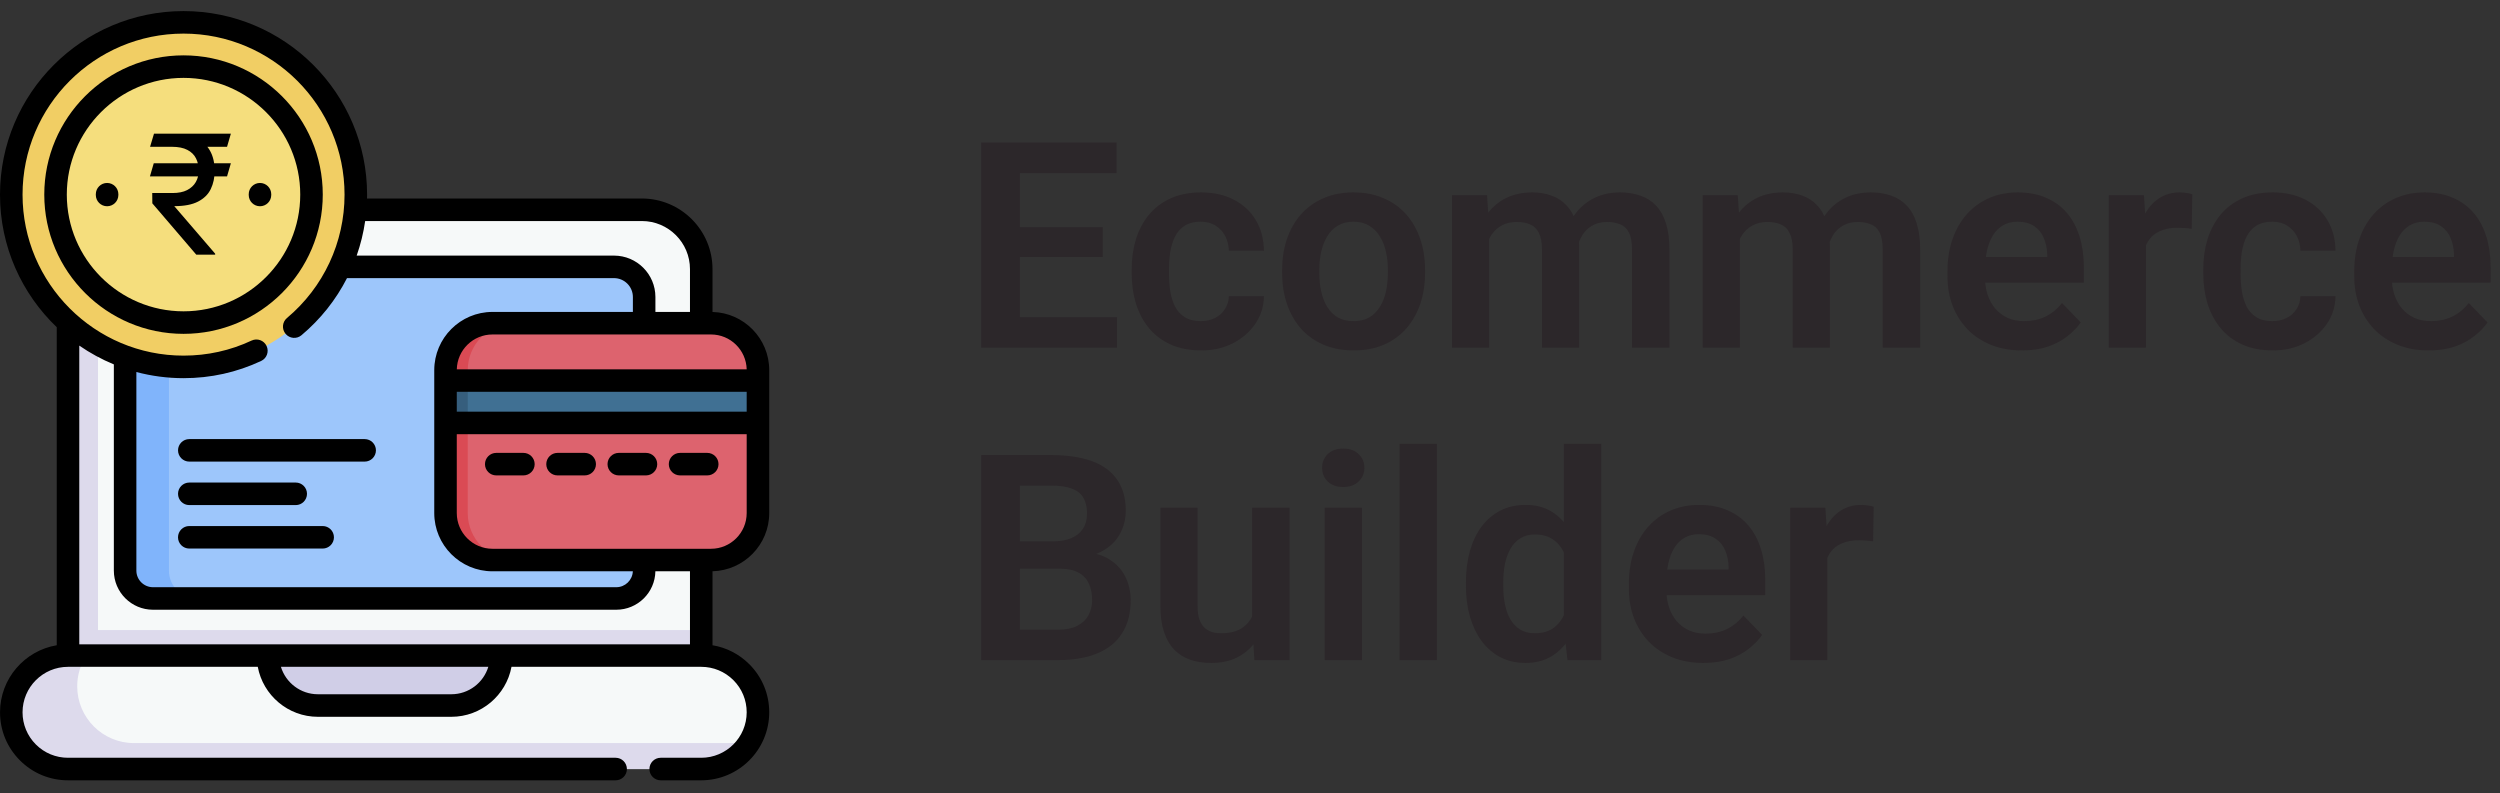 <svg width="104" height="33" viewBox="0 0 104 33" fill="none" xmlns="http://www.w3.org/2000/svg">
<rect x="0" y="0" width="104" height="33" fill="#333333" stroke="none"/>
<g clip-path="url(#clip0_17204_9668)">
<g clip-path="url(#clip1_17204_9668)">
<path d="M29.171 11.196V27.272L16 28.311L2.829 27.272V11.196C2.829 9.832 3.935 8.727 5.298 8.727H26.702C28.066 8.727 29.171 9.832 29.171 11.196Z" fill="#F6F9F9"/>
<path d="M29.171 26.211V27.271L16 28.311L2.829 27.271V26.211H29.171Z" fill="#DDDAEC"/>
<path d="M3.357 27.741L2.83 27.272V11.196C2.83 9.832 3.935 8.727 5.299 8.727H6.546C5.183 8.727 4.077 9.832 4.077 11.196V27.272L3.357 27.741Z" fill="#DDDAEC"/>
<path d="M29.171 27.272H2.829C1.525 27.272 0.469 28.328 0.469 29.632C0.469 30.935 1.525 31.992 2.829 31.992H29.171C30.474 31.992 31.531 30.935 31.531 29.632C31.531 28.328 30.474 27.272 29.171 27.272Z" fill="#F6F9F9"/>
<path d="M31.154 30.912C30.734 31.562 30.003 31.992 29.171 31.992H2.829C2.178 31.992 1.587 31.728 1.16 31.301C0.733 30.873 0.469 30.284 0.469 29.632C0.469 28.329 1.526 27.272 2.829 27.272H3.589C3.351 27.64 3.212 28.08 3.212 28.551C3.212 29.203 3.477 29.793 3.904 30.221C4.331 30.647 4.921 30.912 5.572 30.912H31.154V30.912Z" fill="#DDDAEC"/>
<path d="M5.204 23.738V12.356C5.204 11.663 5.765 11.102 6.458 11.102H25.542C26.235 11.102 26.796 11.663 26.796 12.356V23.738C26.796 24.378 26.277 24.897 25.637 24.897H6.364C5.723 24.897 5.204 24.378 5.204 23.738Z" fill="#9DC6FB"/>
<path d="M8.187 24.897H6.363C5.723 24.897 5.204 24.378 5.204 23.738V12.356C5.204 11.663 5.765 11.102 6.458 11.102H8.282C7.589 11.102 7.028 11.663 7.028 12.356V23.738C7.028 24.378 7.547 24.897 8.187 24.897Z" fill="#80B4FB"/>
<path d="M18.775 29.35H13.227C12.079 29.35 11.148 28.42 11.148 27.272H20.854C20.854 28.419 19.923 29.35 18.775 29.35Z" fill="#D0CEE7"/>
<path d="M20.487 23.298H29.577C30.656 23.298 31.531 22.424 31.531 21.345V15.399C31.531 14.32 30.656 13.446 29.577 13.446H20.487C19.408 13.446 18.533 14.32 18.533 15.399V21.345C18.533 22.423 19.408 23.298 20.487 23.298Z" fill="#DD636E"/>
<path d="M21.411 23.298H20.487C19.408 23.298 18.533 22.423 18.533 21.344V15.399C18.533 14.32 19.408 13.446 20.487 13.446H21.411C20.332 13.446 19.458 14.32 19.458 15.399V21.344C19.458 22.423 20.332 23.298 21.411 23.298Z" fill="#DA4A54"/>
<path d="M18.533 15.832H31.531V17.595H18.533V15.832Z" fill="#407093"/>
<path d="M18.533 15.832H19.458V17.595H18.533V15.832Z" fill="#365E7D"/>
<path d="M7.635 15.263C11.593 15.263 14.802 12.054 14.802 8.096C14.802 4.138 11.593 0.93 7.635 0.93C3.677 0.93 0.469 4.138 0.469 8.096C0.469 12.054 3.677 15.263 7.635 15.263Z" fill="#F1CE64"/>
<path d="M7.635 13.42C10.575 13.42 12.959 11.036 12.959 8.096C12.959 5.155 10.575 2.772 7.635 2.772C4.694 2.772 2.311 5.155 2.311 8.096C2.311 11.036 4.694 13.42 7.635 13.42Z" fill="#F5DE7D"/>
<path d="M29.64 12.978V11.195C29.64 9.575 28.322 8.258 26.702 8.258H15.268C15.27 8.204 15.271 8.15 15.271 8.097C15.271 3.886 11.845 0.461 7.635 0.461C3.425 0.461 0 3.886 0 8.097C0 10.263 0.907 12.221 2.361 13.612V26.842C1.023 27.066 0.001 28.232 0.001 29.632C0.001 30.387 0.295 31.097 0.829 31.632C1.363 32.167 2.074 32.461 2.829 32.461H25.61C25.869 32.461 26.079 32.251 26.079 31.992C26.079 31.733 25.869 31.523 25.61 31.523H2.829C2.324 31.523 1.849 31.327 1.492 30.97C1.135 30.612 0.938 30.137 0.938 29.632C0.938 28.589 1.786 27.74 2.829 27.74H10.723C10.944 28.922 11.982 29.819 13.226 29.819H18.774C20.019 29.819 21.057 28.922 21.278 27.74H29.171C29.676 27.74 30.151 27.937 30.509 28.294C30.866 28.651 31.062 29.126 31.062 29.631C31.062 30.675 30.214 31.523 29.171 31.523H27.485C27.226 31.523 27.016 31.733 27.016 31.992C27.016 32.251 27.226 32.461 27.485 32.461H29.171C30.731 32.461 32 31.192 32 29.631C32 28.876 31.706 28.166 31.171 27.631C30.749 27.209 30.217 26.938 29.64 26.842V23.765C30.947 23.731 32 22.659 32 21.344V15.398C32 14.084 30.947 13.011 29.64 12.978ZM18.774 28.881H13.226C12.502 28.881 11.887 28.4 11.686 27.74H20.314C20.113 28.4 19.499 28.881 18.774 28.881ZM19.002 16.3H31.062V17.125H19.002V16.3ZM31.062 15.363H19.003C19.022 14.56 19.68 13.914 20.487 13.914H29.578C30.384 13.914 31.042 14.56 31.062 15.363ZM26.702 9.195C27.805 9.195 28.703 10.092 28.703 11.195V12.976H27.265V12.355C27.265 11.405 26.492 10.633 25.542 10.633H14.838C15.001 10.168 15.12 9.687 15.191 9.195H26.702ZM0.938 8.097C0.938 4.403 3.942 1.398 7.635 1.398C11.328 1.398 14.333 4.403 14.333 8.097C14.333 10.081 13.46 11.951 11.939 13.228C11.74 13.395 11.714 13.69 11.881 13.889C12.047 14.087 12.343 14.113 12.541 13.946C13.336 13.279 13.976 12.469 14.435 11.57H25.543C25.975 11.57 26.328 11.922 26.328 12.355V12.976H20.487C19.152 12.976 18.065 14.063 18.065 15.399V21.344C18.065 22.68 19.152 23.766 20.487 23.766H26.326C26.311 24.133 26.008 24.428 25.637 24.428H6.364C5.983 24.428 5.673 24.118 5.673 23.737V15.476C6.299 15.642 6.957 15.732 7.635 15.732C8.764 15.732 9.851 15.491 10.864 15.016C11.099 14.906 11.2 14.627 11.09 14.393C10.98 14.158 10.701 14.057 10.467 14.167C9.579 14.583 8.626 14.794 7.635 14.794C3.942 14.794 0.938 11.79 0.938 8.097ZM4.736 15.159V23.737C4.736 24.635 5.466 25.365 6.364 25.365H25.637C26.525 25.365 27.249 24.65 27.264 23.766H28.703V26.803H3.298V14.377C3.745 14.686 4.227 14.949 4.736 15.159ZM29.578 22.829H20.487C19.668 22.829 19.002 22.163 19.002 21.344V18.063H31.062V21.344C31.062 22.163 30.396 22.829 29.578 22.829Z" fill="black"/>
<path d="M7.635 13.888C10.829 13.888 13.427 11.29 13.427 8.095C13.427 4.901 10.829 2.303 7.635 2.303C4.44 2.303 1.842 4.901 1.842 8.095C1.842 11.29 4.44 13.888 7.635 13.888ZM7.635 3.24C10.312 3.24 12.49 5.418 12.49 8.095C12.49 10.773 10.312 12.951 7.635 12.951C4.957 12.951 2.779 10.773 2.779 8.095C2.779 5.418 4.957 3.24 7.635 3.24Z" fill="black"/>
<path d="M9.604 6.792L9.445 7.338H6.237L6.396 6.792H9.604ZM8.166 10.595L6.337 8.459L6.333 8.03H7.177C7.421 8.03 7.623 7.99 7.782 7.909C7.943 7.826 8.065 7.714 8.145 7.574C8.226 7.433 8.266 7.275 8.266 7.1C8.266 6.904 8.228 6.732 8.152 6.585C8.076 6.435 7.956 6.318 7.793 6.235C7.631 6.15 7.419 6.107 7.156 6.107H6.243L6.406 5.561H7.156C7.557 5.561 7.888 5.622 8.149 5.744C8.411 5.864 8.607 6.039 8.736 6.27C8.866 6.5 8.93 6.779 8.93 7.107C8.93 7.388 8.876 7.64 8.768 7.864C8.662 8.085 8.485 8.259 8.239 8.386C7.994 8.513 7.665 8.576 7.25 8.576L8.951 10.554V10.595H8.166ZM9.604 5.561L9.445 6.107H6.859L7.018 5.561H9.604Z" fill="black"/>
<path d="M4.924 8.111V8.08C4.924 7.821 4.714 7.611 4.455 7.611C4.196 7.611 3.986 7.821 3.986 8.08V8.111C3.986 8.37 4.196 8.58 4.455 8.58C4.714 8.58 4.924 8.37 4.924 8.111Z" fill="black"/>
<path d="M10.815 8.58C11.074 8.58 11.284 8.37 11.284 8.111V8.08C11.284 7.821 11.074 7.611 10.815 7.611C10.556 7.611 10.347 7.821 10.347 8.08V8.111C10.347 8.37 10.556 8.58 10.815 8.58Z" fill="black"/>
<path d="M7.406 18.734C7.406 18.993 7.616 19.203 7.875 19.203H15.17C15.429 19.203 15.639 18.993 15.639 18.734C15.639 18.476 15.429 18.266 15.17 18.266H7.875C7.616 18.266 7.406 18.476 7.406 18.734Z" fill="black"/>
<path d="M7.875 21.012H12.302C12.561 21.012 12.771 20.802 12.771 20.543C12.771 20.284 12.561 20.074 12.302 20.074H7.875C7.616 20.074 7.406 20.284 7.406 20.543C7.406 20.802 7.616 21.012 7.875 21.012Z" fill="black"/>
<path d="M13.423 21.883H7.874C7.615 21.883 7.405 22.093 7.405 22.352C7.405 22.61 7.615 22.82 7.874 22.82H13.423C13.682 22.82 13.892 22.61 13.892 22.352C13.892 22.093 13.682 21.883 13.423 21.883Z" fill="black"/>
<path d="M21.773 18.84H20.644C20.385 18.84 20.175 19.05 20.175 19.309C20.175 19.567 20.385 19.777 20.644 19.777H21.773C22.032 19.777 22.242 19.567 22.242 19.309C22.242 19.05 22.032 18.84 21.773 18.84Z" fill="black"/>
<path d="M24.323 18.84H23.193C22.934 18.84 22.725 19.05 22.725 19.309C22.725 19.567 22.934 19.777 23.193 19.777H24.323C24.582 19.777 24.792 19.567 24.792 19.309C24.792 19.05 24.582 18.84 24.323 18.84Z" fill="black"/>
<path d="M26.872 18.84H25.742C25.483 18.84 25.273 19.05 25.273 19.309C25.273 19.567 25.483 19.777 25.742 19.777H26.872C27.131 19.777 27.341 19.567 27.341 19.309C27.341 19.05 27.131 18.84 26.872 18.84Z" fill="black"/>
<path d="M29.421 18.84H28.291C28.032 18.84 27.822 19.05 27.822 19.309C27.822 19.567 28.032 19.777 28.291 19.777H29.421C29.68 19.777 29.89 19.567 29.89 19.309C29.89 19.05 29.68 18.84 29.421 18.84Z" fill="black"/>
</g>
</g>
<path d="M46.469 13.195V14.461H41.934V13.195H46.469ZM42.426 5.93V14.461H40.815V5.93H42.426ZM45.877 9.451V10.688H41.934V9.451H45.877ZM46.451 5.93V7.201H41.934V5.93H46.451ZM49.955 13.359C50.174 13.359 50.369 13.316 50.541 13.23C50.713 13.145 50.85 13.023 50.951 12.867C51.057 12.711 51.113 12.529 51.121 12.322H52.58C52.572 12.752 52.451 13.137 52.217 13.477C51.982 13.816 51.67 14.086 51.279 14.285C50.893 14.48 50.459 14.578 49.978 14.578C49.49 14.578 49.065 14.496 48.701 14.332C48.338 14.168 48.035 13.94 47.793 13.646C47.555 13.354 47.375 13.014 47.254 12.627C47.137 12.24 47.078 11.826 47.078 11.385V11.197C47.078 10.756 47.137 10.342 47.254 9.955C47.375 9.568 47.555 9.229 47.793 8.936C48.035 8.643 48.338 8.414 48.701 8.25C49.065 8.086 49.488 8.004 49.973 8.004C50.484 8.004 50.934 8.104 51.32 8.303C51.711 8.502 52.016 8.783 52.234 9.146C52.457 9.51 52.572 9.938 52.58 10.43H51.121C51.113 10.203 51.062 10 50.969 9.82C50.875 9.641 50.742 9.496 50.57 9.387C50.398 9.277 50.19 9.223 49.943 9.223C49.682 9.223 49.463 9.277 49.287 9.387C49.115 9.496 48.98 9.646 48.883 9.838C48.789 10.025 48.723 10.236 48.684 10.471C48.648 10.701 48.631 10.943 48.631 11.197V11.385C48.631 11.643 48.648 11.889 48.684 12.123C48.723 12.357 48.789 12.568 48.883 12.756C48.98 12.94 49.115 13.086 49.287 13.195C49.463 13.305 49.685 13.359 49.955 13.359ZM53.336 11.355V11.232C53.336 10.768 53.402 10.34 53.535 9.949C53.668 9.555 53.861 9.213 54.115 8.924C54.369 8.635 54.68 8.41 55.047 8.25C55.414 8.086 55.832 8.004 56.301 8.004C56.777 8.004 57.199 8.086 57.566 8.25C57.938 8.41 58.25 8.635 58.504 8.924C58.758 9.213 58.951 9.555 59.084 9.949C59.217 10.34 59.283 10.768 59.283 11.232V11.355C59.283 11.816 59.217 12.244 59.084 12.639C58.951 13.029 58.758 13.371 58.504 13.664C58.25 13.953 57.94 14.178 57.572 14.338C57.205 14.498 56.785 14.578 56.312 14.578C55.844 14.578 55.424 14.498 55.053 14.338C54.682 14.178 54.369 13.953 54.115 13.664C53.861 13.371 53.668 13.029 53.535 12.639C53.402 12.244 53.336 11.816 53.336 11.355ZM54.883 11.232V11.355C54.883 11.633 54.91 11.893 54.965 12.135C55.02 12.377 55.103 12.59 55.217 12.773C55.33 12.957 55.477 13.102 55.656 13.207C55.84 13.309 56.059 13.359 56.312 13.359C56.562 13.359 56.777 13.309 56.957 13.207C57.137 13.102 57.283 12.957 57.397 12.773C57.514 12.59 57.6 12.377 57.654 12.135C57.709 11.893 57.736 11.633 57.736 11.355V11.232C57.736 10.959 57.709 10.703 57.654 10.465C57.6 10.223 57.514 10.01 57.397 9.826C57.283 9.639 57.135 9.492 56.951 9.387C56.772 9.277 56.555 9.223 56.301 9.223C56.051 9.223 55.836 9.277 55.656 9.387C55.477 9.492 55.33 9.639 55.217 9.826C55.103 10.01 55.02 10.223 54.965 10.465C54.91 10.703 54.883 10.959 54.883 11.232ZM61.949 9.422V14.461H60.402V8.121H61.861L61.949 9.422ZM61.721 11.062H61.246C61.246 10.621 61.299 10.215 61.404 9.844C61.514 9.473 61.674 9.15 61.885 8.877C62.096 8.6 62.355 8.385 62.664 8.232C62.977 8.08 63.338 8.004 63.748 8.004C64.033 8.004 64.295 8.047 64.533 8.133C64.772 8.215 64.977 8.346 65.148 8.525C65.324 8.701 65.459 8.932 65.553 9.217C65.647 9.498 65.693 9.836 65.693 10.23V14.461H64.147V10.389C64.147 10.092 64.103 9.859 64.018 9.691C63.935 9.523 63.816 9.406 63.66 9.34C63.504 9.27 63.316 9.234 63.098 9.234C62.855 9.234 62.647 9.283 62.471 9.381C62.299 9.475 62.156 9.605 62.043 9.773C61.934 9.941 61.852 10.135 61.797 10.354C61.746 10.572 61.721 10.809 61.721 11.062ZM65.576 10.775L64.938 10.893C64.941 10.494 64.996 10.121 65.102 9.773C65.207 9.422 65.361 9.115 65.564 8.854C65.772 8.588 66.027 8.381 66.332 8.232C66.641 8.08 66.996 8.004 67.398 8.004C67.711 8.004 67.992 8.049 68.242 8.139C68.496 8.225 68.713 8.363 68.893 8.555C69.072 8.742 69.209 8.986 69.303 9.287C69.4 9.588 69.449 9.955 69.449 10.389V14.461H67.891V10.383C67.891 10.074 67.848 9.838 67.762 9.674C67.68 9.51 67.561 9.396 67.404 9.334C67.248 9.268 67.064 9.234 66.853 9.234C66.639 9.234 66.451 9.275 66.291 9.357C66.135 9.436 66.002 9.545 65.893 9.686C65.787 9.826 65.707 9.99 65.652 10.178C65.602 10.361 65.576 10.56 65.576 10.775ZM72.379 9.422V14.461H70.832V8.121H72.291L72.379 9.422ZM72.15 11.062H71.676C71.676 10.621 71.728 10.215 71.834 9.844C71.943 9.473 72.103 9.15 72.314 8.877C72.525 8.6 72.785 8.385 73.094 8.232C73.406 8.08 73.768 8.004 74.178 8.004C74.463 8.004 74.725 8.047 74.963 8.133C75.201 8.215 75.406 8.346 75.578 8.525C75.754 8.701 75.889 8.932 75.982 9.217C76.076 9.498 76.123 9.836 76.123 10.23V14.461H74.576V10.389C74.576 10.092 74.533 9.859 74.447 9.691C74.365 9.523 74.246 9.406 74.09 9.34C73.934 9.27 73.746 9.234 73.527 9.234C73.285 9.234 73.076 9.283 72.9 9.381C72.728 9.475 72.586 9.605 72.473 9.773C72.363 9.941 72.281 10.135 72.227 10.354C72.176 10.572 72.15 10.809 72.15 11.062ZM76.006 10.775L75.367 10.893C75.371 10.494 75.426 10.121 75.531 9.773C75.637 9.422 75.791 9.115 75.994 8.854C76.201 8.588 76.457 8.381 76.762 8.232C77.07 8.08 77.426 8.004 77.828 8.004C78.141 8.004 78.422 8.049 78.672 8.139C78.926 8.225 79.143 8.363 79.322 8.555C79.502 8.742 79.639 8.986 79.732 9.287C79.83 9.588 79.879 9.955 79.879 10.389V14.461H78.32V10.383C78.32 10.074 78.277 9.838 78.191 9.674C78.109 9.51 77.99 9.396 77.834 9.334C77.678 9.268 77.494 9.234 77.283 9.234C77.068 9.234 76.881 9.275 76.721 9.357C76.564 9.436 76.432 9.545 76.322 9.686C76.217 9.826 76.137 9.99 76.082 10.178C76.031 10.361 76.006 10.56 76.006 10.775ZM84.115 14.578C83.635 14.578 83.203 14.5 82.82 14.344C82.438 14.188 82.111 13.971 81.842 13.693C81.576 13.412 81.371 13.086 81.227 12.715C81.086 12.34 81.016 11.938 81.016 11.508V11.273C81.016 10.785 81.086 10.342 81.227 9.943C81.367 9.541 81.566 9.195 81.824 8.906C82.082 8.617 82.391 8.395 82.75 8.238C83.109 8.082 83.506 8.004 83.939 8.004C84.389 8.004 84.785 8.08 85.129 8.232C85.473 8.381 85.76 8.592 85.99 8.865C86.221 9.139 86.394 9.467 86.512 9.85C86.629 10.229 86.688 10.648 86.688 11.109V11.76H81.719V10.693H85.164V10.576C85.156 10.33 85.109 10.105 85.023 9.902C84.938 9.695 84.805 9.531 84.625 9.41C84.445 9.285 84.213 9.223 83.928 9.223C83.697 9.223 83.496 9.273 83.324 9.375C83.156 9.473 83.016 9.613 82.902 9.797C82.793 9.977 82.711 10.191 82.656 10.441C82.602 10.691 82.574 10.969 82.574 11.273V11.508C82.574 11.773 82.609 12.02 82.68 12.246C82.754 12.473 82.861 12.67 83.002 12.838C83.147 13.002 83.318 13.131 83.518 13.225C83.721 13.315 83.951 13.359 84.209 13.359C84.533 13.359 84.826 13.297 85.088 13.172C85.353 13.043 85.584 12.854 85.779 12.604L86.559 13.412C86.426 13.607 86.246 13.795 86.019 13.975C85.797 14.154 85.527 14.301 85.211 14.414C84.894 14.523 84.529 14.578 84.115 14.578ZM89.272 9.416V14.461H87.725V8.121H89.189L89.272 9.416ZM91.199 8.08L91.176 9.521C91.09 9.506 90.992 9.494 90.883 9.486C90.777 9.479 90.678 9.475 90.584 9.475C90.346 9.475 90.137 9.508 89.957 9.574C89.777 9.637 89.627 9.729 89.506 9.85C89.389 9.971 89.299 10.119 89.236 10.295C89.174 10.467 89.139 10.662 89.131 10.881L88.797 10.84C88.797 10.438 88.838 10.065 88.92 9.721C89.002 9.377 89.121 9.076 89.277 8.818C89.434 8.561 89.629 8.361 89.863 8.221C90.102 8.076 90.375 8.004 90.684 8.004C90.769 8.004 90.861 8.012 90.959 8.027C91.061 8.039 91.141 8.057 91.199 8.08ZM94.533 13.359C94.752 13.359 94.947 13.316 95.119 13.23C95.291 13.145 95.428 13.023 95.529 12.867C95.635 12.711 95.691 12.529 95.699 12.322H97.158C97.15 12.752 97.029 13.137 96.795 13.477C96.561 13.816 96.248 14.086 95.857 14.285C95.471 14.48 95.037 14.578 94.557 14.578C94.068 14.578 93.643 14.496 93.279 14.332C92.916 14.168 92.613 13.94 92.371 13.646C92.133 13.354 91.953 13.014 91.832 12.627C91.715 12.24 91.656 11.826 91.656 11.385V11.197C91.656 10.756 91.715 10.342 91.832 9.955C91.953 9.568 92.133 9.229 92.371 8.936C92.613 8.643 92.916 8.414 93.279 8.25C93.643 8.086 94.066 8.004 94.551 8.004C95.062 8.004 95.512 8.104 95.898 8.303C96.289 8.502 96.594 8.783 96.812 9.146C97.035 9.51 97.15 9.938 97.158 10.43H95.699C95.691 10.203 95.641 10 95.547 9.82C95.453 9.641 95.32 9.496 95.148 9.387C94.977 9.277 94.768 9.223 94.522 9.223C94.26 9.223 94.041 9.277 93.865 9.387C93.693 9.496 93.559 9.646 93.461 9.838C93.367 10.025 93.301 10.236 93.262 10.471C93.227 10.701 93.209 10.943 93.209 11.197V11.385C93.209 11.643 93.227 11.889 93.262 12.123C93.301 12.357 93.367 12.568 93.461 12.756C93.559 12.94 93.693 13.086 93.865 13.195C94.041 13.305 94.264 13.359 94.533 13.359ZM101.037 14.578C100.557 14.578 100.125 14.5 99.742 14.344C99.359 14.188 99.033 13.971 98.764 13.693C98.498 13.412 98.293 13.086 98.148 12.715C98.008 12.34 97.938 11.938 97.938 11.508V11.273C97.938 10.785 98.008 10.342 98.148 9.943C98.289 9.541 98.488 9.195 98.746 8.906C99.004 8.617 99.312 8.395 99.672 8.238C100.031 8.082 100.428 8.004 100.861 8.004C101.311 8.004 101.707 8.08 102.051 8.232C102.395 8.381 102.682 8.592 102.912 8.865C103.143 9.139 103.316 9.467 103.434 9.85C103.551 10.229 103.609 10.648 103.609 11.109V11.76H98.641V10.693H102.086V10.576C102.078 10.33 102.031 10.105 101.945 9.902C101.859 9.695 101.727 9.531 101.547 9.41C101.367 9.285 101.135 9.223 100.85 9.223C100.619 9.223 100.418 9.273 100.246 9.375C100.078 9.473 99.938 9.613 99.824 9.797C99.715 9.977 99.633 10.191 99.578 10.441C99.523 10.691 99.496 10.969 99.496 11.273V11.508C99.496 11.773 99.531 12.02 99.602 12.246C99.676 12.473 99.783 12.67 99.924 12.838C100.068 13.002 100.24 13.131 100.439 13.225C100.643 13.315 100.873 13.359 101.131 13.359C101.455 13.359 101.748 13.297 102.01 13.172C102.275 13.043 102.506 12.854 102.701 12.604L103.48 13.412C103.348 13.607 103.168 13.795 102.941 13.975C102.719 14.154 102.449 14.301 102.133 14.414C101.816 14.523 101.451 14.578 101.037 14.578ZM44.084 23.658H41.904L41.893 22.521H43.762C44.082 22.521 44.35 22.477 44.565 22.387C44.779 22.297 44.941 22.166 45.051 21.994C45.164 21.822 45.221 21.613 45.221 21.367C45.221 21.094 45.168 20.871 45.062 20.699C44.961 20.527 44.801 20.402 44.582 20.324C44.363 20.242 44.086 20.201 43.75 20.201H42.426V27.461H40.815V18.93H43.75C44.234 18.93 44.666 18.977 45.045 19.07C45.428 19.16 45.752 19.301 46.018 19.492C46.283 19.684 46.484 19.924 46.621 20.213C46.762 20.502 46.832 20.846 46.832 21.244C46.832 21.596 46.75 21.92 46.586 22.217C46.426 22.51 46.178 22.748 45.842 22.932C45.51 23.115 45.088 23.221 44.576 23.248L44.084 23.658ZM44.014 27.461H41.43L42.103 26.195H44.014C44.334 26.195 44.598 26.143 44.805 26.037C45.016 25.932 45.172 25.787 45.273 25.604C45.379 25.416 45.432 25.201 45.432 24.959C45.432 24.693 45.385 24.463 45.291 24.268C45.201 24.072 45.057 23.922 44.857 23.816C44.662 23.711 44.404 23.658 44.084 23.658H42.408L42.42 22.521H44.553L44.922 22.961C45.414 22.965 45.815 23.062 46.123 23.254C46.435 23.445 46.666 23.691 46.815 23.992C46.963 24.293 47.037 24.617 47.037 24.965C47.037 25.512 46.918 25.971 46.68 26.342C46.445 26.713 46.102 26.992 45.648 27.18C45.199 27.367 44.654 27.461 44.014 27.461ZM52.088 25.955V21.121H53.647V27.461H52.182L52.088 25.955ZM52.287 24.643L52.768 24.631C52.768 25.057 52.721 25.449 52.627 25.809C52.533 26.168 52.387 26.48 52.188 26.746C51.992 27.008 51.744 27.213 51.443 27.361C51.143 27.506 50.787 27.578 50.377 27.578C50.065 27.578 49.779 27.535 49.522 27.449C49.264 27.359 49.041 27.221 48.853 27.033C48.67 26.842 48.527 26.598 48.426 26.301C48.324 26 48.273 25.639 48.273 25.217V21.121H49.82V25.229C49.82 25.439 49.844 25.615 49.891 25.756C49.941 25.896 50.01 26.012 50.096 26.102C50.185 26.188 50.289 26.25 50.406 26.289C50.527 26.324 50.656 26.342 50.793 26.342C51.168 26.342 51.463 26.268 51.678 26.119C51.897 25.967 52.053 25.764 52.147 25.51C52.24 25.252 52.287 24.963 52.287 24.643ZM56.658 21.121V27.461H55.105V21.121H56.658ZM55 19.463C55 19.232 55.078 19.041 55.234 18.889C55.395 18.736 55.609 18.66 55.879 18.66C56.148 18.66 56.361 18.736 56.518 18.889C56.678 19.041 56.758 19.232 56.758 19.463C56.758 19.689 56.678 19.879 56.518 20.031C56.361 20.184 56.148 20.26 55.879 20.26C55.609 20.26 55.395 20.184 55.234 20.031C55.078 19.879 55 19.689 55 19.463ZM59.775 18.461V27.461H58.223V18.461H59.775ZM65.055 26.113V18.461H66.613V27.461H65.207L65.055 26.113ZM60.982 24.367V24.244C60.982 23.76 61.037 23.32 61.147 22.926C61.26 22.527 61.424 22.186 61.639 21.9C61.853 21.615 62.113 21.395 62.418 21.238C62.727 21.082 63.076 21.004 63.467 21.004C63.846 21.004 64.176 21.08 64.457 21.232C64.742 21.385 64.984 21.602 65.184 21.883C65.387 22.164 65.549 22.498 65.67 22.885C65.791 23.268 65.879 23.689 65.934 24.15V24.484C65.879 24.934 65.791 25.346 65.67 25.721C65.549 26.096 65.387 26.424 65.184 26.705C64.984 26.982 64.742 27.197 64.457 27.35C64.172 27.502 63.838 27.578 63.455 27.578C63.068 27.578 62.721 27.498 62.412 27.338C62.107 27.178 61.848 26.953 61.633 26.664C61.422 26.375 61.26 26.035 61.147 25.645C61.037 25.254 60.982 24.828 60.982 24.367ZM62.535 24.244V24.367C62.535 24.641 62.559 24.896 62.605 25.135C62.652 25.373 62.728 25.584 62.834 25.768C62.94 25.947 63.074 26.088 63.238 26.189C63.406 26.291 63.609 26.342 63.848 26.342C64.152 26.342 64.402 26.275 64.598 26.143C64.797 26.006 64.951 25.82 65.061 25.586C65.17 25.348 65.24 25.08 65.272 24.783V23.863C65.256 23.629 65.215 23.412 65.148 23.213C65.086 23.014 64.996 22.842 64.879 22.697C64.766 22.553 64.625 22.439 64.457 22.357C64.289 22.275 64.09 22.234 63.859 22.234C63.621 22.234 63.418 22.287 63.25 22.393C63.082 22.494 62.945 22.637 62.84 22.82C62.734 23.004 62.656 23.217 62.605 23.459C62.559 23.701 62.535 23.963 62.535 24.244ZM70.861 27.578C70.381 27.578 69.949 27.5 69.566 27.344C69.184 27.188 68.857 26.971 68.588 26.693C68.322 26.412 68.117 26.086 67.973 25.715C67.832 25.34 67.762 24.938 67.762 24.508V24.273C67.762 23.785 67.832 23.342 67.973 22.943C68.113 22.541 68.312 22.195 68.57 21.906C68.828 21.617 69.137 21.395 69.496 21.238C69.856 21.082 70.252 21.004 70.686 21.004C71.135 21.004 71.531 21.08 71.875 21.232C72.219 21.381 72.506 21.592 72.736 21.865C72.967 22.139 73.141 22.467 73.258 22.85C73.375 23.229 73.434 23.648 73.434 24.109V24.76H68.465V23.693H71.91V23.576C71.902 23.33 71.856 23.105 71.769 22.902C71.684 22.695 71.551 22.531 71.371 22.41C71.191 22.285 70.959 22.223 70.674 22.223C70.443 22.223 70.242 22.273 70.07 22.375C69.902 22.473 69.762 22.613 69.648 22.797C69.539 22.977 69.457 23.191 69.402 23.441C69.348 23.691 69.32 23.969 69.32 24.273V24.508C69.32 24.773 69.356 25.02 69.426 25.246C69.5 25.473 69.607 25.67 69.748 25.838C69.893 26.002 70.064 26.131 70.264 26.225C70.467 26.314 70.697 26.359 70.955 26.359C71.279 26.359 71.572 26.297 71.834 26.172C72.1 26.043 72.33 25.854 72.525 25.604L73.305 26.412C73.172 26.607 72.992 26.795 72.766 26.975C72.543 27.154 72.273 27.301 71.957 27.414C71.641 27.523 71.275 27.578 70.861 27.578ZM76.018 22.416V27.461H74.471V21.121H75.936L76.018 22.416ZM77.945 21.08L77.922 22.521C77.836 22.506 77.738 22.494 77.629 22.486C77.523 22.479 77.424 22.475 77.33 22.475C77.092 22.475 76.883 22.508 76.703 22.574C76.523 22.637 76.373 22.729 76.252 22.85C76.135 22.971 76.045 23.119 75.982 23.295C75.92 23.467 75.885 23.662 75.877 23.881L75.543 23.84C75.543 23.438 75.584 23.064 75.666 22.721C75.748 22.377 75.867 22.076 76.023 21.818C76.18 21.561 76.375 21.361 76.609 21.221C76.848 21.076 77.121 21.004 77.43 21.004C77.516 21.004 77.607 21.012 77.705 21.027C77.807 21.039 77.887 21.057 77.945 21.08Z" fill="#2C272A"/>
<defs>
<clipPath id="clip0_17204_9668">
<rect width="32" height="32" fill="white" transform="translate(0 0.461)"/>
</clipPath>
<clipPath id="clip1_17204_9668">
<rect width="32" height="32" fill="white" transform="translate(0 0.461)"/>
</clipPath>
</defs>
</svg>
